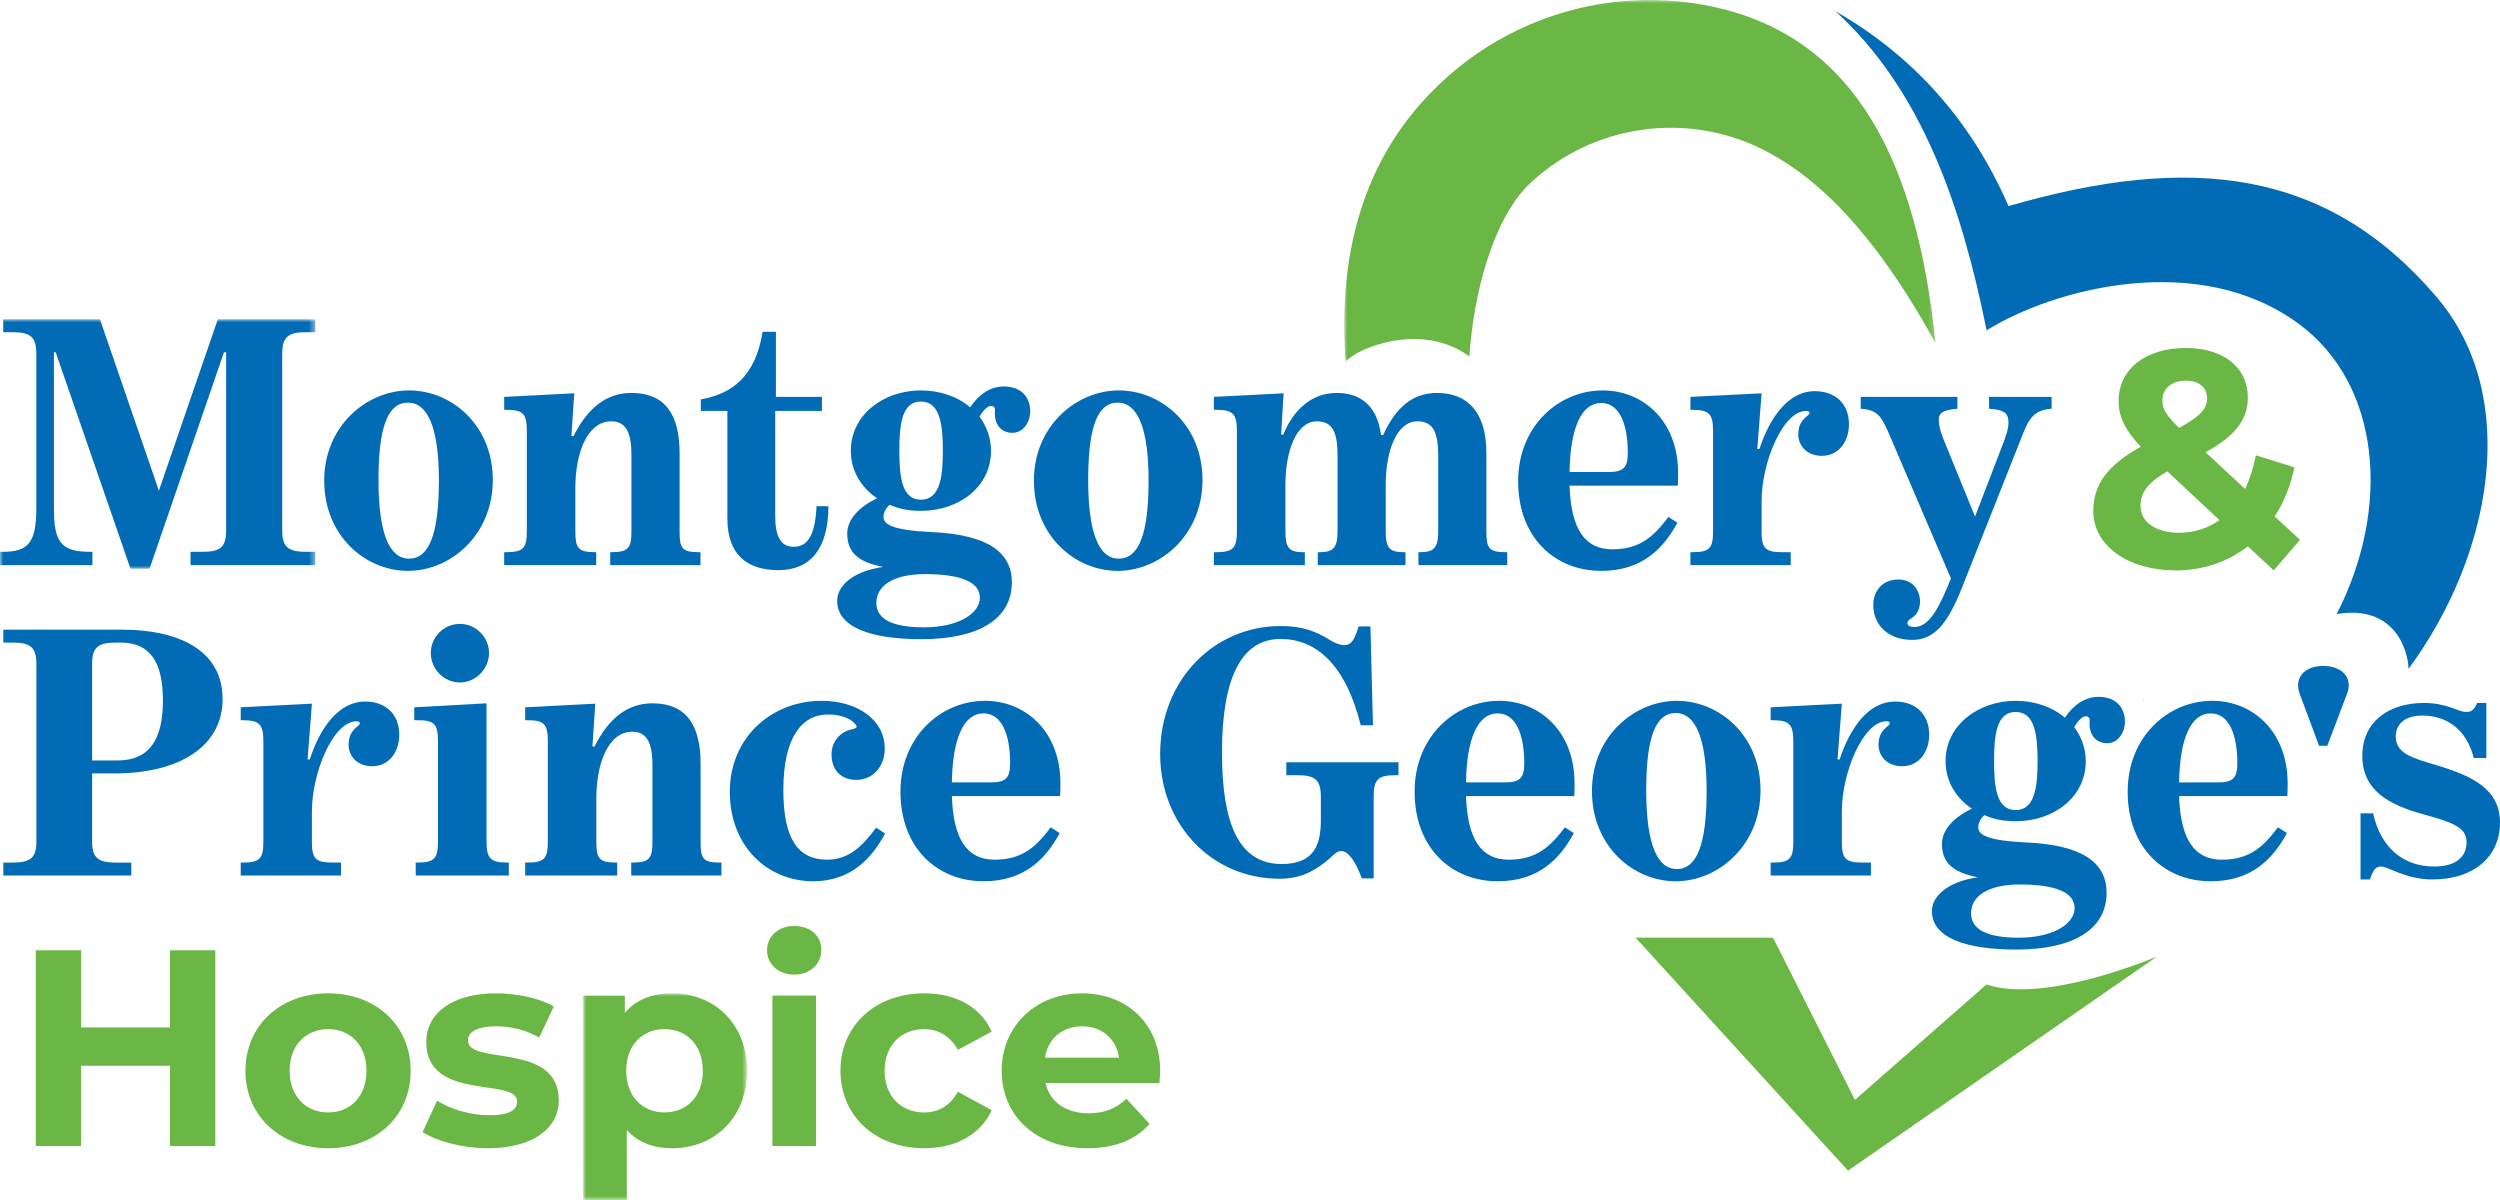 
<svg width="400.805px" height="192.424px" viewBox="0 0 400.805 192.424" version="1.1" xmlns="http://www.w3.org/2000/svg" xmlns:xlink="http://www.w3.org/1999/xlink">
    <defs>
        <polygon id="path-wyrcihj0jr-1" points="-2.84217094e-14 -2.84217094e-14 94.794 -2.84217094e-14 94.794 58.024 -2.84217094e-14 58.024"></polygon>
        <polygon id="path-wyrcihj0jr-3" points="0 0 50.545 0 50.545 39.997 0 39.997"></polygon>
        <polygon id="path-wyrcihj0jr-5" points="0 0 26.267 0 26.267 33.17 0 33.17"></polygon>
        <polygon id="path-wyrcihj0jr-7" points="0 192.424 400.805 192.424 400.805 0 0 0"></polygon>
    </defs>
    <g id="Page-1" stroke="none" stroke-width="1" fill="none" fill-rule="evenodd">
        <g id="Group-74">
            <path d="M346.679,64.196 C346.679,65.531 347.223,66.52 349.35,68.598 C352.762,66.767 353.85,65.482 353.85,63.898 C353.85,62.217 352.663,61.031 350.437,61.031 C348.064,61.031 346.679,62.366 346.679,64.196 L346.679,64.196 Z M355.828,83.384 L347.47,75.57 C344.305,77.401 343.167,78.983 343.167,81.11 C343.167,83.632 345.541,85.413 349.35,85.413 C351.724,85.413 353.949,84.72 355.828,83.384 L355.828,83.384 Z M364.533,91.446 L360.378,87.589 C357.213,90.062 353.257,91.446 348.806,91.446 C341.189,91.446 335.6,87.489 335.6,81.95 C335.6,77.599 337.925,74.581 343.217,71.614 C340.694,68.992 339.656,66.767 339.656,64.294 C339.656,59.25 343.909,55.788 350.437,55.788 C356.422,55.788 360.378,58.855 360.378,63.751 C360.378,67.311 358.302,69.932 353.602,72.505 L359.933,78.39 C360.675,76.857 361.269,75.026 361.664,72.999 L367.847,74.928 C367.203,77.895 366.165,80.566 364.681,82.791 L368.736,86.55 L364.533,91.446 Z" id="Fill-1" fill="#6AB745"></path>
            <path d="M339.012,113.818 C339.024,113.887 339.032,113.956 339.044,114.026 C339.072,113.986 339.099,113.953 339.127,113.914 L339.012,113.818 Z" id="Fill-3" fill="#6AB745"></path>
            <g id="Group-7" transform="translate(215.506, 0)">
                <mask id="mask-wyrcihj0jr-2" fill="white">
                    <use xlink:href="#path-wyrcihj0jr-1"></use>
                </mask>
                <g id="Clip-6"></g>
                <path d="M58.791,1.01 C43.803,-2.102 28.152,2.074 16.674,12.202 C3.785,23.575 -1.142,39.266 0.219,58.024 C1.962,55.778 12.473,51.522 20.072,57.154 C20.692,47.32 23.821,34.941 29.895,29.294 C39.952,19.945 54.881,17.804 67.143,23.985 C78.213,29.564 87.028,40.93 94.794,54.985 C91.914,26.665 82.36,5.903 58.791,1.01" id="Fill-5" fill="#6AB745" mask="url(#mask-wyrcihj0jr-2)"></path>
            </g>
            <g id="Group-10" transform="translate(0, 51.181)">
                <mask id="mask-wyrcihj0jr-4" fill="white">
                    <use xlink:href="#path-wyrcihj0jr-3"></use>
                </mask>
                <g id="Clip-9"></g>
                <path d="M20.921,39.997 L8.934,5.303 L8.645,5.303 L8.645,30.315 C8.645,35.963 9.914,37.288 14.581,37.288 L14.812,37.288 L14.812,39.421 L-0,39.421 L-0,37.288 L0.404,37.288 C4.438,37.288 5.821,35.963 5.821,30.315 L5.821,5.476 C5.821,2.709 4.727,2.075 1.96,2.075 L0.52,2.075 L0.52,0 L16.022,0 L25.474,27.491 L34.926,0 L50.545,0 L50.545,2.075 L49.103,2.075 C46.395,2.075 45.242,2.709 45.242,5.476 L45.242,33.946 C45.242,36.654 46.395,37.288 49.103,37.288 L50.545,37.288 L50.545,39.421 L30.546,39.421 L30.546,37.288 L32.448,37.288 C35.156,37.288 36.252,36.654 36.252,33.946 L36.252,5.303 L35.906,5.303 L23.975,39.997 L20.921,39.997 Z" id="Fill-8" fill="#026BB5" mask="url(#mask-wyrcihj0jr-4)"></path>
            </g>
            <path d="M65.579,89.565 C68.749,89.565 70.363,85.761 70.363,77.058 C70.363,68.414 68.519,64.553 65.406,64.553 C62.236,64.553 60.68,68.298 60.68,76.944 C60.68,85.645 62.467,89.565 65.579,89.565 M65.406,91.524 C58.606,91.524 51.978,85.934 51.978,77.058 C51.978,68.241 58.836,62.593 65.579,62.593 C72.38,62.593 79.007,68.125 79.007,76.944 C79.007,85.818 72.207,91.524 65.406,91.524" id="Fill-11" fill="#026BB5"></path>
            <path d="M80.831,90.602 L80.831,88.528 L81.177,88.528 C83.885,88.528 84.461,87.893 84.461,85.185 L84.461,69.105 C84.461,66.338 83.885,65.704 81.177,65.704 L80.831,65.704 L80.831,63.63 L92.069,63.054 L91.608,69.912 L91.954,69.912 C94.259,65.301 97.314,62.996 101.232,62.996 C106.592,62.996 108.955,66.397 108.955,72.678 L108.955,85.185 C108.955,87.893 109.301,88.528 112.068,88.528 L112.298,88.528 L112.298,90.602 L97.832,90.602 L97.832,88.528 L98.005,88.528 C100.714,88.528 101.232,87.893 101.232,85.185 L101.232,72.851 C101.232,69.047 100.138,67.549 98.005,67.549 C94.028,67.549 92.242,72.908 92.242,78.154 L92.242,85.185 C92.242,87.893 92.703,88.528 95.412,88.528 L95.585,88.528 L95.585,90.602 L80.831,90.602 Z" id="Fill-13" fill="#026BB5"></path>
            <path d="M124.8,91.409 C119.613,91.409 116.617,88.758 116.617,83.168 L116.617,65.878 L112.352,65.878 L112.352,64.034 C117.423,63.111 121.111,60.345 122.264,53.198 L124.397,53.198 L124.397,63.63 L131.774,63.63 L131.774,65.878 L124.281,65.878 L124.281,82.706 C124.281,86.049 125.204,87.662 127.221,87.662 C129.411,87.662 130.678,85.992 130.91,81.151 L132.811,81.151 C132.811,87.951 129.93,91.409 124.8,91.409" id="Fill-15" fill="#026BB5"></path>
            <path d="M147.643,80.112 C150.756,80.112 151.159,76.309 151.159,72.275 C151.159,68.183 150.756,64.379 147.643,64.379 C144.531,64.379 144.186,68.183 144.186,72.275 C144.186,76.309 144.531,80.112 147.643,80.112 M148.104,100.573 C153.925,100.573 157.095,98.21 157.095,95.847 C157.095,93.311 154.098,92.043 148.277,92.043 C143.263,92.043 140.497,93.888 140.497,96.653 C140.497,99.248 143.033,100.573 148.104,100.573 M147.759,102.475 C139.747,102.475 134.215,100.63 134.215,96.308 C134.215,94.002 136.636,91.582 141.592,90.891 C137.385,90.084 135.829,88.412 135.829,85.531 C135.829,83.282 137.73,81.266 140.612,79.882 C138.134,78.21 136.405,75.559 136.405,72.275 C136.405,66.454 141.707,62.593 147.643,62.593 C150.698,62.593 153.521,63.572 155.54,65.302 C156.923,63.227 158.767,61.959 160.957,61.959 C163.608,61.959 165.164,63.572 165.164,65.936 C165.164,67.722 164.011,69.392 162.34,69.392 C160.611,69.392 159.285,68.183 159.516,65.647 C159.516,65.359 159.285,65.072 158.94,65.072 C158.363,65.072 157.73,65.647 157.037,66.799 C158.133,68.299 158.881,70.142 158.881,72.275 C158.881,78.096 153.694,81.9 147.643,81.9 C145.857,81.9 144.127,81.612 142.629,80.919 C141.996,81.496 141.65,82.188 141.65,82.879 C141.65,84.09 143.148,85.013 149.314,85.299 C158.248,85.704 162.224,88.469 162.224,93.368 C162.224,99.189 156.98,102.475 147.759,102.475" id="Fill-17" fill="#026BB5"></path>
            <path d="M179.359,89.565 C182.53,89.565 184.143,85.761 184.143,77.058 C184.143,68.414 182.299,64.553 179.186,64.553 C176.017,64.553 174.46,68.298 174.46,76.944 C174.46,85.645 176.248,89.565 179.359,89.565 M179.186,91.524 C172.387,91.524 165.758,85.934 165.758,77.058 C165.758,68.241 172.617,62.593 179.359,62.593 C186.161,62.593 192.787,68.125 192.787,76.944 C192.787,85.818 185.988,91.524 179.186,91.524" id="Fill-19" fill="#026BB5"></path>
            <path d="M194.613,90.602 L194.613,88.528 L194.959,88.528 C197.667,88.528 198.302,87.893 198.302,85.185 L198.302,69.105 C198.302,66.338 197.667,65.704 194.959,65.704 L194.613,65.704 L194.613,63.63 L205.793,63.054 L205.39,69.681 L205.736,69.681 C207.292,65.82 210.231,62.996 214.266,62.996 C217.781,62.996 220.72,64.667 221.411,69.739 L221.757,69.739 C223.774,65.301 226.484,62.996 230.403,62.996 C235.187,62.996 238.298,65.993 238.298,72.621 L238.298,85.185 C238.298,87.893 238.702,88.528 241.411,88.528 L241.641,88.528 L241.641,90.602 L227.406,90.602 L227.406,88.528 L227.694,88.528 C229.884,88.528 230.575,87.835 230.575,85.185 L230.575,73.024 C230.575,69.22 229.711,67.549 227.233,67.549 C223.948,67.549 222.161,72.217 222.161,77.75 L222.161,85.185 C222.161,87.835 222.737,88.528 225.043,88.528 L225.331,88.528 L225.331,90.602 L211.269,90.602 L211.269,88.528 L211.557,88.528 C213.747,88.528 214.438,87.835 214.438,85.185 L214.438,73.024 C214.438,69.162 213.574,67.549 211.096,67.549 C207.868,67.549 206.082,72.217 206.082,77.75 L206.082,85.185 C206.082,87.835 206.657,88.528 208.906,88.528 L209.194,88.528 L209.194,90.602 L194.613,90.602 Z" id="Fill-21" fill="#026BB5"></path>
            <path d="M251.633,75.675 L257.858,75.675 C260.336,75.675 260.97,74.926 260.97,72.562 C260.97,68.01 259.644,64.609 256.705,64.609 C253.536,64.609 251.749,68.586 251.633,75.675 M256.705,91.524 C249.27,91.524 243.392,86.165 243.392,77.174 C243.392,68.241 249.962,62.592 256.936,62.592 C263.391,62.592 269.038,67.434 269.038,75.848 C269.038,76.309 269.038,77.462 268.981,77.865 L251.633,77.865 C251.864,84.781 254.054,88.066 258.491,88.066 C262.987,88.066 265.177,85.933 267.483,82.879 L268.924,83.801 C266.618,88.066 263.16,91.524 256.705,91.524" id="Fill-23" fill="#026BB5"></path>
            <path d="M271.012,90.602 L271.012,88.528 L271.358,88.528 C274.066,88.528 274.642,87.893 274.642,85.185 L274.642,69.105 C274.642,66.338 274.008,65.704 271.299,65.704 L271.012,65.704 L271.012,63.63 L282.423,63.054 L281.732,71.987 L282.077,71.987 C283.749,66.857 286.745,62.708 290.952,62.708 C294.238,62.708 296.427,64.725 296.427,68.01 C296.427,70.834 294.756,73.081 292.105,73.081 C289.569,73.081 288.302,71.352 288.302,69.624 C288.302,68.068 288.993,67.261 289.8,66.627 C290.261,66.281 290.203,65.878 289.569,65.878 C285.823,65.878 282.423,74.119 282.423,80.344 L282.423,85.185 C282.423,87.893 282.999,88.528 285.708,88.528 L287.091,88.528 L287.091,90.602 L271.012,90.602 Z" id="Fill-25" fill="#026BB5"></path>
            <path d="M312.779,92.735 L302.809,69.451 C301.599,66.684 300.965,65.704 298.313,65.532 L298.313,63.63 L313.816,63.63 L313.816,65.532 C311.512,65.704 310.82,66.224 310.82,67.261 C310.82,68.068 311.05,69.105 311.569,70.373 L316.64,82.822 L320.847,71.871 C321.482,70.258 322,68.874 322,67.78 C322,66.224 321.366,65.704 318.889,65.532 L318.889,63.63 L328.917,63.63 L328.917,65.532 C326.266,65.704 325.343,66.973 324.363,69.451 L314.566,94.175 C312.203,100.169 310.013,102.589 306.555,102.589 C302.693,102.589 300.331,100.169 300.331,96.999 C300.331,94.752 301.772,92.908 304.365,92.908 C306.555,92.908 307.823,94.521 307.823,96.481 C307.823,97.576 307.305,98.613 306.555,99.017 C306.093,99.362 305.806,99.535 305.806,99.881 C305.806,100.285 306.209,100.515 306.9,100.515 C308.803,100.515 310.301,98.728 312.26,94.002 L312.779,92.735 Z" id="Fill-27" fill="#026BB5"></path>
            <path d="M343.619,112.21 C343.631,112.279 343.639,112.349 343.651,112.418 C343.679,112.379 343.707,112.346 343.734,112.307 L343.619,112.21 Z" id="Fill-29" fill="#6AB745"></path>
            <path d="M14.768,121.922 L18.802,121.922 C24.16,121.922 26.12,118.291 26.12,112.298 C26.12,106.189 24.104,103.02 19.32,103.02 L18.628,103.02 C15.863,103.02 14.768,103.654 14.768,106.42 L14.768,121.922 Z M0.532,140.363 L0.532,138.289 L1.974,138.289 C4.74,138.289 5.835,137.655 5.835,134.946 L5.835,106.42 C5.835,103.654 4.74,103.02 1.974,103.02 L0.532,103.02 L0.532,100.945 L19.378,100.945 C29.808,100.945 35.688,104.979 35.688,112.067 C35.688,119.617 28.829,123.997 18.34,123.997 L14.768,123.997 L14.768,134.946 C14.768,137.655 15.863,138.289 18.628,138.289 L21.049,138.289 L21.049,140.363 L0.532,140.363 Z" id="Fill-31" fill="#026BB5"></path>
            <path d="M38.594,140.363 L38.594,138.288 L38.94,138.288 C41.648,138.288 42.225,137.655 42.225,134.946 L42.225,118.867 C42.225,116.101 41.591,115.467 38.882,115.467 L38.594,115.467 L38.594,113.393 L50.005,112.816 L49.313,121.749 L49.659,121.749 C51.33,116.62 54.327,112.471 58.534,112.471 C61.819,112.471 64.009,114.487 64.009,117.773 C64.009,120.596 62.337,122.844 59.687,122.844 C57.151,122.844 55.883,121.115 55.883,119.386 C55.883,117.83 56.575,117.023 57.381,116.39 C57.842,116.044 57.785,115.64 57.151,115.64 C53.405,115.64 50.005,123.881 50.005,130.105 L50.005,134.946 C50.005,137.655 50.581,138.288 53.289,138.288 L54.672,138.288 L54.672,140.363 L38.594,140.363 Z" id="Fill-33" fill="#026BB5"></path>
            <path d="M73.735,109.416 C71.142,109.416 69.067,107.226 69.067,104.69 C69.067,102.155 71.142,100.023 73.735,100.023 C76.271,100.023 78.403,102.155 78.403,104.69 C78.403,107.226 76.271,109.416 73.735,109.416 L73.735,109.416 Z M66.647,140.363 L66.647,138.288 L66.992,138.288 C69.644,138.288 70.22,137.597 70.22,134.888 L70.22,118.867 C70.22,116.101 69.644,115.467 66.992,115.467 L66.416,115.467 L66.416,113.393 L77.999,112.758 L77.999,134.888 C77.999,137.597 78.634,138.288 81.285,138.288 L81.573,138.288 L81.573,140.363 L66.647,140.363 Z" id="Fill-35" fill="#026BB5"></path>
            <path d="M84.198,140.363 L84.198,138.288 L84.544,138.288 C87.252,138.288 87.829,137.655 87.829,134.946 L87.829,118.867 C87.829,116.101 87.252,115.467 84.544,115.467 L84.198,115.467 L84.198,113.393 L95.436,112.816 L94.975,119.674 L95.32,119.674 C97.626,115.064 100.68,112.758 104.599,112.758 C109.958,112.758 112.321,116.159 112.321,122.44 L112.321,134.946 C112.321,137.655 112.667,138.288 115.433,138.288 L115.664,138.288 L115.664,140.363 L101.199,140.363 L101.199,138.288 L101.372,138.288 C104.08,138.288 104.599,137.655 104.599,134.946 L104.599,122.613 C104.599,118.81 103.504,117.311 101.372,117.311 C97.395,117.311 95.609,122.671 95.609,127.915 L95.609,134.946 C95.609,137.655 96.07,138.288 98.779,138.288 L98.951,138.288 L98.951,140.363 L84.198,140.363 Z" id="Fill-37" fill="#026BB5"></path>
            <path d="M130.374,141.285 C123.113,141.285 117.004,135.752 117.004,126.935 C117.004,118.291 123.631,112.355 131.757,112.355 C137.232,112.355 141.842,115.236 141.842,120.02 C141.842,123.017 139.825,125.034 137.29,125.034 C134.984,125.034 133.313,123.593 133.313,120.942 C133.313,118.809 134.811,117.311 136.425,116.966 C137.174,116.792 137.462,116.677 137.29,116.332 C136.713,115.352 135.042,114.545 132.795,114.545 C128.53,114.545 125.59,118.233 125.59,126.647 C125.59,134.369 127.838,137.827 132.622,137.827 C136.137,137.827 138.327,135.579 140.459,132.698 L141.9,133.62 C139.883,137.424 136.541,141.285 130.374,141.285" id="Fill-39" fill="#026BB5"></path>
            <path d="M152.605,125.437 L158.829,125.437 C161.307,125.437 161.941,124.688 161.941,122.325 C161.941,117.773 160.615,114.372 157.676,114.372 C154.506,114.372 152.72,118.349 152.605,125.437 M157.676,141.285 C150.242,141.285 144.364,135.926 144.364,126.935 C144.364,118.003 150.934,112.355 157.907,112.355 C164.361,112.355 170.009,117.196 170.009,125.61 C170.009,126.071 170.009,127.224 169.951,127.627 L152.605,127.627 C152.836,134.543 155.026,137.827 159.463,137.827 C163.958,137.827 166.148,135.695 168.453,132.64 L169.894,133.563 C167.589,137.827 164.131,141.285 157.676,141.285" id="Fill-41" fill="#026BB5"></path>
            <path d="M205.132,140.881 C194.297,140.881 185.999,132.238 185.999,120.885 C185.999,109.013 194.643,100.368 205.305,100.368 C208.878,100.368 211.01,101.233 213.315,102.674 C214.065,103.135 214.871,103.422 215.505,103.422 C216.427,103.422 217.061,103.019 217.811,100.425 L219.712,100.425 L220.115,116.275 L218.156,116.275 C215.678,106.305 210.837,102.442 205.305,102.442 C199.081,102.442 195.911,108.552 195.911,120.654 C195.911,132.179 198.678,138.519 205.477,138.519 C210.606,138.519 211.759,135.523 211.759,131.546 L211.759,127.684 C211.759,124.918 210.722,124.284 207.956,124.284 L206.227,124.284 L206.227,122.21 L224.207,122.21 L224.207,124.284 L223.689,124.284 C220.98,124.284 220.23,124.918 220.23,127.684 L220.23,140.823 L218.329,140.823 C217.407,138.346 216.254,136.445 215.044,136.445 C214.295,136.445 213.834,137.02 213.142,137.655 C210.779,139.672 208.532,140.881 205.132,140.881" id="Fill-43" fill="#026BB5"></path>
            <path d="M235.034,125.437 L241.258,125.437 C243.736,125.437 244.37,124.688 244.37,122.325 C244.37,117.773 243.044,114.372 240.105,114.372 C236.935,114.372 235.149,118.349 235.034,125.437 M240.105,141.285 C232.671,141.285 226.793,135.926 226.793,126.935 C226.793,118.003 233.363,112.355 240.336,112.355 C246.79,112.355 252.438,117.196 252.438,125.61 C252.438,126.071 252.438,127.224 252.38,127.627 L235.034,127.627 C235.265,134.543 237.455,137.827 241.892,137.827 C246.387,137.827 248.577,135.695 250.882,132.64 L252.323,133.563 C250.018,137.827 246.56,141.285 240.105,141.285" id="Fill-45" fill="#026BB5"></path>
            <path d="M268.825,139.326 C271.994,139.326 273.608,135.523 273.608,126.82 C273.608,118.175 271.764,114.314 268.652,114.314 C265.482,114.314 263.926,118.061 263.926,126.706 C263.926,135.407 265.713,139.326 268.825,139.326 M268.652,141.286 C261.852,141.286 255.224,135.695 255.224,126.82 C255.224,118.002 262.082,112.356 268.825,112.356 C275.625,112.356 282.252,117.888 282.252,126.706 C282.252,135.579 275.452,141.286 268.652,141.286" id="Fill-47" fill="#026BB5"></path>
            <path d="M283.875,140.363 L283.875,138.288 L284.221,138.288 C286.929,138.288 287.506,137.655 287.506,134.946 L287.506,118.867 C287.506,116.101 286.872,115.467 284.163,115.467 L283.875,115.467 L283.875,113.393 L295.286,112.816 L294.594,121.749 L294.94,121.749 C296.611,116.62 299.608,112.471 303.815,112.471 C307.1,112.471 309.29,114.487 309.29,117.773 C309.29,120.596 307.618,122.844 304.968,122.844 C302.432,122.844 301.164,121.115 301.164,119.386 C301.164,117.83 301.856,117.023 302.662,116.39 C303.123,116.044 303.066,115.64 302.432,115.64 C298.686,115.64 295.286,123.881 295.286,130.105 L295.286,134.946 C295.286,137.655 295.862,138.288 298.57,138.288 L299.953,138.288 L299.953,140.363 L283.875,140.363 Z" id="Fill-49" fill="#026BB5"></path>
            <path d="M323.154,129.874 C326.265,129.874 326.668,126.07 326.668,122.037 C326.668,117.945 326.265,114.142 323.154,114.142 C320.041,114.142 319.695,117.945 319.695,122.037 C319.695,126.07 320.041,129.874 323.154,129.874 M323.615,150.332 C329.435,150.332 332.604,147.97 332.604,145.607 C332.604,143.071 329.608,141.803 323.788,141.803 C318.774,141.803 316.007,143.648 316.007,146.414 C316.007,149.007 318.543,150.332 323.615,150.332 M323.269,152.234 C315.259,152.234 309.726,150.39 309.726,146.068 C309.726,143.763 312.147,141.343 317.103,140.651 C312.896,139.844 311.339,138.173 311.339,135.291 C311.339,133.044 313.24,131.027 316.123,129.644 C313.644,127.973 311.916,125.321 311.916,122.037 C311.916,116.216 317.217,112.355 323.154,112.355 C326.207,112.355 329.031,113.335 331.048,115.063 C332.432,112.989 334.276,111.721 336.466,111.721 C339.116,111.721 340.673,113.335 340.673,115.697 C340.673,117.484 339.521,119.155 337.849,119.155 C336.12,119.155 334.795,117.945 335.026,115.409 C335.026,115.121 334.795,114.833 334.45,114.833 C333.873,114.833 333.238,115.409 332.546,116.562 C333.642,118.06 334.392,119.904 334.392,122.037 C334.392,127.857 329.204,131.661 323.154,131.661 C321.366,131.661 319.639,131.372 318.139,130.681 C317.507,131.257 317.159,131.949 317.159,132.64 C317.159,133.851 318.659,134.773 324.825,135.061 C333.757,135.464 337.733,138.23 337.733,143.129 C337.733,148.949 332.49,152.234 323.269,152.234" id="Fill-51" fill="#026BB5"></path>
            <path d="M349.355,125.437 L355.579,125.437 C358.057,125.437 358.691,124.688 358.691,122.325 C358.691,117.773 357.365,114.372 354.426,114.372 C351.256,114.372 349.47,118.349 349.355,125.437 M354.426,141.285 C346.992,141.285 341.114,135.926 341.114,126.935 C341.114,118.003 347.684,112.355 354.657,112.355 C361.111,112.355 366.759,117.196 366.759,125.61 C366.759,126.071 366.759,127.224 366.701,127.627 L349.355,127.627 C349.586,134.543 351.776,137.827 356.213,137.827 C360.708,137.827 362.898,135.695 365.203,132.64 L366.644,133.563 C364.339,137.827 360.881,141.285 354.426,141.285" id="Fill-53" fill="#026BB5"></path>
            <path d="M371.794,119.569 L368.682,111.204 C367.76,108.681 369.431,106.765 372.485,106.765 C375.482,106.765 377.269,108.681 376.289,111.204 L373.119,119.569 L371.794,119.569 Z" id="Fill-55" fill="#026BB5"></path>
            <path d="M378.444,140.997 L378.444,130.394 L380.461,130.394 C381.729,136.099 385.475,138.922 390.258,138.922 C393.601,138.922 395.445,137.482 395.445,135.003 C395.445,132.584 393.082,131.834 388.587,130.566 C383.054,129.068 378.732,126.762 378.732,121.173 C378.732,115.698 382.997,112.701 388.587,112.701 C392.448,112.701 394.004,114.142 395.387,114.142 C396.309,114.142 396.598,113.796 397.174,112.701 L398.614,112.701 L398.614,121.519 L396.598,121.519 C395.56,117.311 392.621,114.718 388.299,114.718 C385.878,114.718 384.092,115.871 384.092,118.061 C384.092,120.712 386.454,121.461 390.776,122.729 C396.309,124.4 400.804,126.475 400.804,131.891 C400.804,137.251 396.712,140.997 389.97,140.997 C385.705,140.997 382.881,138.922 381.729,138.922 C380.807,138.922 380.461,139.556 379.942,140.997 L378.444,140.997 Z" id="Fill-57" fill="#026BB5"></path>
            <polygon id="Fill-59" fill="#6AB745" points="34.517 152.351 34.517 183.728 27.255 183.728 27.255 170.863 13.001 170.863 13.001 183.728 5.74 183.728 5.74 152.351 13.001 152.351 13.001 164.722 27.255 164.722 27.255 152.351"></polygon>
            <path d="M58.756,171.67 C58.756,167.501 56.111,164.991 52.615,164.991 C49.119,164.991 46.429,167.501 46.429,171.67 C46.429,175.839 49.119,178.349 52.615,178.349 C56.111,178.349 58.756,175.839 58.756,171.67 M39.347,171.67 C39.347,164.408 44.95,159.254 52.615,159.254 C60.28,159.254 65.838,164.408 65.838,171.67 C65.838,178.932 60.28,184.086 52.615,184.086 C44.95,184.086 39.347,178.932 39.347,171.67" id="Fill-61" fill="#6AB745"></path>
            <path d="M67.755,181.487 L70.086,176.467 C72.237,177.856 75.51,178.798 78.468,178.798 C81.695,178.798 82.906,177.946 82.906,176.601 C82.906,172.657 68.338,176.691 68.338,167.054 C68.338,162.482 72.462,159.254 79.499,159.254 C82.816,159.254 86.492,160.016 88.778,161.361 L86.447,166.336 C84.071,164.992 81.695,164.543 79.499,164.543 C76.361,164.543 75.017,165.53 75.017,166.785 C75.017,170.908 89.584,166.919 89.584,176.422 C89.584,180.904 85.416,184.087 78.199,184.087 C74.12,184.087 69.996,182.966 67.755,181.487" id="Fill-63" fill="#6AB745"></path>
            <g id="Group-67" transform="translate(93.495, 159.254)">
                <mask id="mask-wyrcihj0jr-6" fill="white">
                    <use xlink:href="#path-wyrcihj0jr-5"></use>
                </mask>
                <g id="Clip-66"></g>
                <path d="M19.185,12.416 C19.185,8.247 16.54,5.737 13.044,5.737 C9.548,5.737 6.903,8.247 6.903,12.416 C6.903,16.585 9.548,19.095 13.044,19.095 C16.54,19.095 19.185,16.585 19.185,12.416 M26.267,12.416 C26.267,19.991 21.023,24.832 14.254,24.832 C11.251,24.832 8.786,23.891 6.993,21.919 L6.993,33.17 L0,33.17 L0,0.358 L6.679,0.358 L6.679,3.137 C8.427,1.031 11.027,0 14.254,0 C21.023,0 26.267,4.841 26.267,12.416" id="Fill-65" fill="#6AB745" mask="url(#mask-wyrcihj0jr-6)"></path>
            </g>
            <mask id="mask-wyrcihj0jr-8" fill="white">
                <use xlink:href="#path-wyrcihj0jr-7"></use>
            </mask>
            <g id="Clip-69"></g>
            <path d="M123.834,183.728 L130.827,183.728 L130.827,159.613 L123.834,159.613 L123.834,183.728 Z M122.982,152.351 C122.982,150.155 124.731,148.451 127.33,148.451 C129.93,148.451 131.678,150.065 131.678,152.217 C131.678,154.548 129.93,156.251 127.33,156.251 C124.731,156.251 122.982,154.548 122.982,152.351 L122.982,152.351 Z" id="Fill-68" fill="#6AB745" mask="url(#mask-wyrcihj0jr-8)"></path>
            <path d="M134.743,171.67 C134.743,164.408 140.346,159.254 148.19,159.254 C153.255,159.254 157.245,161.45 158.993,165.395 L153.569,168.308 C152.269,166.022 150.342,164.991 148.145,164.991 C144.604,164.991 141.825,167.457 141.825,171.67 C141.825,175.883 144.604,178.349 148.145,178.349 C150.342,178.349 152.269,177.363 153.569,175.032 L158.993,177.99 C157.245,181.845 153.255,184.086 148.19,184.086 C140.346,184.086 134.743,178.932 134.743,171.67" id="Fill-70" fill="#6AB745" mask="url(#mask-wyrcihj0jr-8)"></path>
            <path d="M167.539,169.564 L179.417,169.564 C178.924,166.516 176.638,164.544 173.501,164.544 C170.318,164.544 168.032,166.471 167.539,169.564 M185.872,173.643 L167.629,173.643 C168.301,176.646 170.856,178.484 174.532,178.484 C177.087,178.484 178.924,177.722 180.583,176.153 L184.303,180.187 C182.062,182.742 178.7,184.087 174.352,184.087 C166.015,184.087 160.591,178.843 160.591,171.671 C160.591,164.454 166.105,159.254 173.456,159.254 C180.538,159.254 186.007,164.006 186.007,171.76 C186.007,172.298 185.917,173.06 185.872,173.643" id="Fill-71" fill="#6AB745" mask="url(#mask-wyrcihj0jr-8)"></path>
            <path d="M368.591,51.956 C381.634,61.61 383.418,81.213 374.63,98.447 C383.892,96.88 386.074,104.241 386.139,107.232 C399.471,89.173 404.32,63.641 390.615,47.587 C373.067,27.03 351.204,24.58 322.007,33.044 C316.055,19.36 306.774,8.989 294.286,1.811 C308.019,14.389 314.438,32.74 318.493,52.956 C329.288,46.273 352.495,40.041 368.591,51.956" id="Fill-72" fill="#026BB5" mask="url(#mask-wyrcihj0jr-8)"></path>
            <path d="M318.484,157.829 L297.387,176.336 L284.254,150.332 L262.219,150.332 L296.275,187.678 C296.275,187.678 345.837,153.337 345.802,153.356 C345.802,153.356 327.867,161.034 318.484,157.829" id="Fill-73" fill="#6AB745" mask="url(#mask-wyrcihj0jr-8)"></path>
        </g>
    </g>
</svg>